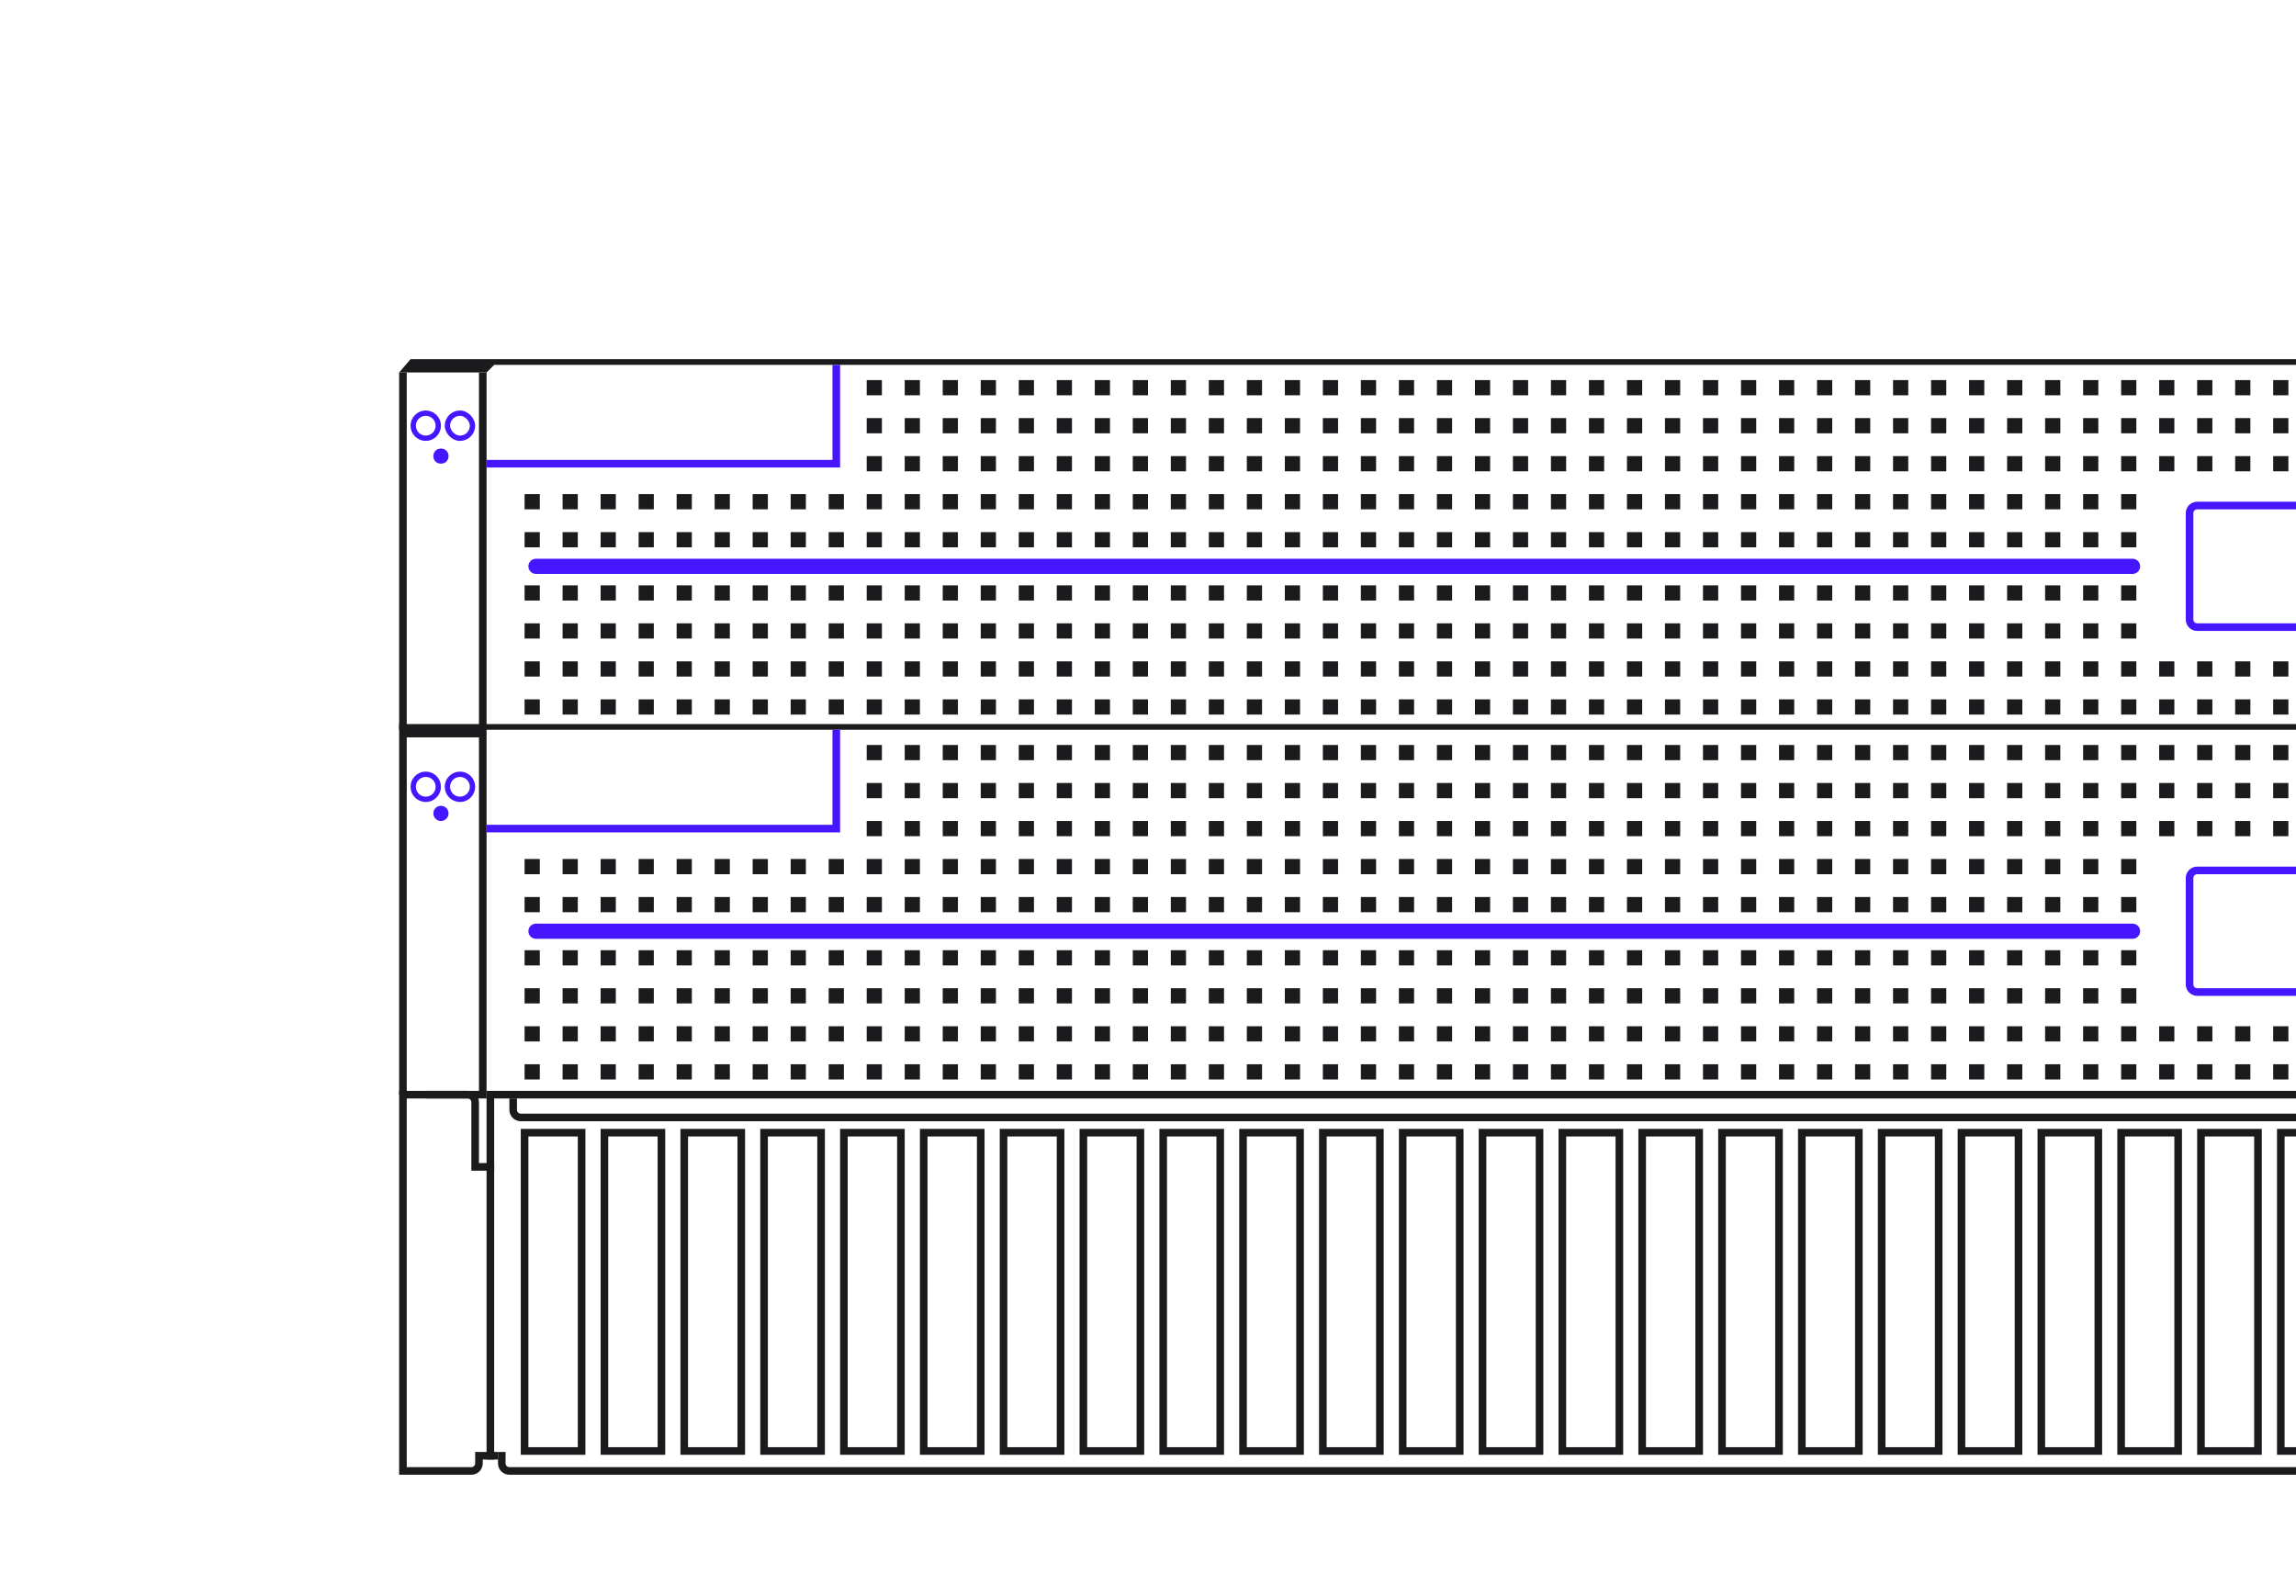 <svg width="302" height="210" viewBox="0 0 302 210" fill="none" xmlns="http://www.w3.org/2000/svg">
<g clip-path="url(#clip0_7648_16082)">
<path d="M66 191V192.5C66 193.052 66.448 193.5 67 193.5H306" stroke="#1B1B1E"/>
<path d="M64.5 192V144H314.5" stroke="#1B1B1E"/>
<path d="M67.5 144.5V146C67.5 146.552 67.948 147 68.5 147H304" stroke="#1B1B1E"/>
<path d="M65.5 191.5H63V192.5C63 193.052 62.552 193.5 62 193.5H57.75H53V184V144H57.5H61.5C62.052 144 62.5 144.448 62.5 145V153.5H65" stroke="#1B1B1E"/>
<path d="M76.5 149H69V190.875H76.5V149Z" stroke="#1B1B1E"/>
<path d="M87 149H79.5V190.875H87V149Z" stroke="#1B1B1E"/>
<path d="M97.5 149H90V190.875H97.5V149Z" stroke="#1B1B1E"/>
<path d="M108 149H100.5V190.875H108V149Z" stroke="#1B1B1E"/>
<path d="M118.5 149H111V190.875H118.5V149Z" stroke="#1B1B1E"/>
<path d="M129 149H121.5V190.875H129V149Z" stroke="#1B1B1E"/>
<path d="M139.5 149H132V190.875H139.5V149Z" stroke="#1B1B1E"/>
<path d="M150 149H142.5V190.875H150V149Z" stroke="#1B1B1E"/>
<path d="M160.5 149H153V190.875H160.5V149Z" stroke="#1B1B1E"/>
<path d="M171 149H163.5V190.875H171V149Z" stroke="#1B1B1E"/>
<path d="M181.5 149H174V190.875H181.5V149Z" stroke="#1B1B1E"/>
<path d="M192 149H184.5V190.875H192V149Z" stroke="#1B1B1E"/>
<path d="M202.5 149H195V190.875H202.5V149Z" stroke="#1B1B1E"/>
<path d="M213 149H205.5V190.875H213V149Z" stroke="#1B1B1E"/>
<path d="M223.5 149H216V190.875H223.5V149Z" stroke="#1B1B1E"/>
<path d="M234 149H226.5V190.875H234V149Z" stroke="#1B1B1E"/>
<path d="M244.5 149H237V190.875H244.5V149Z" stroke="#1B1B1E"/>
<path d="M255 149H247.5V190.875H255V149Z" stroke="#1B1B1E"/>
<path d="M265.5 149H258V190.875H265.5V149Z" stroke="#1B1B1E"/>
<path d="M276 149H268.5V190.875H276V149Z" stroke="#1B1B1E"/>
<path d="M286.5 149H279V190.875H286.5V149Z" stroke="#1B1B1E"/>
<path d="M297 149H289.5V190.875H297V149Z" stroke="#1B1B1E"/>
<path d="M307.5 149H300V190.875H307.5V149Z" stroke="#1B1B1E"/>
<path d="M54 47.25H65.672H306.75V48H65L64 49H52.5L54 47.25Z" fill="#1B1B1E"/>
<path d="M53 49V49.762V50.523V52.047V55.094V61.188V67.281V70.328V71.852V96" stroke="#1B1B1E"/>
<path d="M63.5 49V50V50.5V52V53.5V55V61V64.5V67.5V70.5V72V96" stroke="#1B1B1E"/>
<path d="M56 57.65C55.089 57.65 54.35 56.911 54.35 56C54.35 55.089 55.089 54.35 56 54.35C56.911 54.35 57.65 55.089 57.65 56C57.65 56.911 56.911 57.65 56 57.65Z" stroke="#4516FF" stroke-width="0.7"/>
<rect x="58.85" y="54.35" width="3.3" height="3.3" rx="1.65" stroke="#4516FF" stroke-width="0.7"/>
<circle cx="58" cy="60" r="0.5" stroke="#4516FF"/>
<path d="M70.5 74H280.5C280.776 74 281 74.224 281 74.5C281 74.776 280.776 75 280.5 75H70.5C70.224 75 70 74.776 70 74.5C70 74.224 70.224 74 70.5 74Z" stroke="#4516FF"/>
<path d="M70.5 122H280.5C280.776 122 281 122.224 281 122.5C281 122.776 280.776 123 280.5 123H70.5C70.224 123 70 122.776 70 122.5C70 122.224 70.224 122 70.5 122Z" stroke="#4516FF"/>
<path d="M110 48V61H64" stroke="#4516FF"/>
<path d="M288 81.5V67.5C288 66.948 288.448 66.5 289 66.5H303V82.5H289C288.448 82.5 288 82.052 288 81.5Z" stroke="#4516FF"/>
<rect x="109" y="65" width="2" height="2" fill="#1B1B1E"/>
<rect x="109" y="70" width="2" height="2" fill="#1B1B1E"/>
<rect x="104" y="65" width="2" height="2" fill="#1B1B1E"/>
<rect x="104" y="70" width="2" height="2" fill="#1B1B1E"/>
<rect x="99" y="65" width="2" height="2" fill="#1B1B1E"/>
<rect x="99" y="70" width="2" height="2" fill="#1B1B1E"/>
<rect x="94" y="65" width="2" height="2" fill="#1B1B1E"/>
<rect x="94" y="70" width="2" height="2" fill="#1B1B1E"/>
<rect x="89" y="65" width="2" height="2" fill="#1B1B1E"/>
<rect x="89" y="70" width="2" height="2" fill="#1B1B1E"/>
<rect x="84" y="65" width="2" height="2" fill="#1B1B1E"/>
<rect x="84" y="70" width="2" height="2" fill="#1B1B1E"/>
<rect x="79" y="65" width="2" height="2" fill="#1B1B1E"/>
<rect x="79" y="70" width="2" height="2" fill="#1B1B1E"/>
<rect x="74" y="65" width="2" height="2" fill="#1B1B1E"/>
<rect x="74" y="70" width="2" height="2" fill="#1B1B1E"/>
<rect x="69" y="65" width="2" height="2" fill="#1B1B1E"/>
<rect x="69" y="70" width="2" height="2" fill="#1B1B1E"/>
<rect x="114" y="50" width="2" height="2" fill="#1B1B1E"/>
<rect x="114" y="55" width="2" height="2" fill="#1B1B1E"/>
<rect x="114" y="60" width="2" height="2" fill="#1B1B1E"/>
<rect x="114" y="65" width="2" height="2" fill="#1B1B1E"/>
<rect x="114" y="70" width="2" height="2" fill="#1B1B1E"/>
<rect x="119" y="50" width="2" height="2" fill="#1B1B1E"/>
<rect x="119" y="55" width="2" height="2" fill="#1B1B1E"/>
<rect x="119" y="60" width="2" height="2" fill="#1B1B1E"/>
<rect x="119" y="65" width="2" height="2" fill="#1B1B1E"/>
<rect x="119" y="70" width="2" height="2" fill="#1B1B1E"/>
<rect x="124" y="50" width="2" height="2" fill="#1B1B1E"/>
<rect x="124" y="55" width="2" height="2" fill="#1B1B1E"/>
<rect x="124" y="60" width="2" height="2" fill="#1B1B1E"/>
<rect x="124" y="65" width="2" height="2" fill="#1B1B1E"/>
<rect x="124" y="70" width="2" height="2" fill="#1B1B1E"/>
<rect x="129" y="50" width="2" height="2" fill="#1B1B1E"/>
<rect x="129" y="55" width="2" height="2" fill="#1B1B1E"/>
<rect x="129" y="60" width="2" height="2" fill="#1B1B1E"/>
<rect x="129" y="65" width="2" height="2" fill="#1B1B1E"/>
<rect x="129" y="70" width="2" height="2" fill="#1B1B1E"/>
<rect x="134" y="50" width="2" height="2" fill="#1B1B1E"/>
<rect x="134" y="55" width="2" height="2" fill="#1B1B1E"/>
<rect x="134" y="60" width="2" height="2" fill="#1B1B1E"/>
<rect x="134" y="65" width="2" height="2" fill="#1B1B1E"/>
<rect x="134" y="70" width="2" height="2" fill="#1B1B1E"/>
<rect x="139" y="50" width="2" height="2" fill="#1B1B1E"/>
<rect x="139" y="55" width="2" height="2" fill="#1B1B1E"/>
<rect x="139" y="60" width="2" height="2" fill="#1B1B1E"/>
<rect x="139" y="65" width="2" height="2" fill="#1B1B1E"/>
<rect x="139" y="70" width="2" height="2" fill="#1B1B1E"/>
<rect x="144" y="50" width="2" height="2" fill="#1B1B1E"/>
<rect x="144" y="55" width="2" height="2" fill="#1B1B1E"/>
<rect x="144" y="60" width="2" height="2" fill="#1B1B1E"/>
<rect x="144" y="65" width="2" height="2" fill="#1B1B1E"/>
<rect x="144" y="70" width="2" height="2" fill="#1B1B1E"/>
<rect x="149" y="50" width="2" height="2" fill="#1B1B1E"/>
<rect x="149" y="55" width="2" height="2" fill="#1B1B1E"/>
<rect x="149" y="60" width="2" height="2" fill="#1B1B1E"/>
<rect x="149" y="65" width="2" height="2" fill="#1B1B1E"/>
<rect x="149" y="70" width="2" height="2" fill="#1B1B1E"/>
<rect x="154" y="50" width="2" height="2" fill="#1B1B1E"/>
<rect x="154" y="55" width="2" height="2" fill="#1B1B1E"/>
<rect x="154" y="60" width="2" height="2" fill="#1B1B1E"/>
<rect x="154" y="65" width="2" height="2" fill="#1B1B1E"/>
<rect x="154" y="70" width="2" height="2" fill="#1B1B1E"/>
<rect x="159" y="50" width="2" height="2" fill="#1B1B1E"/>
<rect x="159" y="55" width="2" height="2" fill="#1B1B1E"/>
<rect x="159" y="60" width="2" height="2" fill="#1B1B1E"/>
<rect x="159" y="65" width="2" height="2" fill="#1B1B1E"/>
<rect x="159" y="70" width="2" height="2" fill="#1B1B1E"/>
<rect x="164" y="50" width="2" height="2" fill="#1B1B1E"/>
<rect x="164" y="55" width="2" height="2" fill="#1B1B1E"/>
<rect x="164" y="60" width="2" height="2" fill="#1B1B1E"/>
<rect x="164" y="65" width="2" height="2" fill="#1B1B1E"/>
<rect x="164" y="70" width="2" height="2" fill="#1B1B1E"/>
<rect x="169" y="50" width="2" height="2" fill="#1B1B1E"/>
<rect x="169" y="55" width="2" height="2" fill="#1B1B1E"/>
<rect x="169" y="60" width="2" height="2" fill="#1B1B1E"/>
<rect x="169" y="65" width="2" height="2" fill="#1B1B1E"/>
<rect x="169" y="70" width="2" height="2" fill="#1B1B1E"/>
<rect x="174" y="50" width="2" height="2" fill="#1B1B1E"/>
<rect x="174" y="55" width="2" height="2" fill="#1B1B1E"/>
<rect x="174" y="60" width="2" height="2" fill="#1B1B1E"/>
<rect x="174" y="65" width="2" height="2" fill="#1B1B1E"/>
<rect x="174" y="70" width="2" height="2" fill="#1B1B1E"/>
<rect x="179" y="50" width="2" height="2" fill="#1B1B1E"/>
<rect x="179" y="55" width="2" height="2" fill="#1B1B1E"/>
<rect x="179" y="60" width="2" height="2" fill="#1B1B1E"/>
<rect x="179" y="65" width="2" height="2" fill="#1B1B1E"/>
<rect x="179" y="70" width="2" height="2" fill="#1B1B1E"/>
<rect x="184" y="50" width="2" height="2" fill="#1B1B1E"/>
<rect x="184" y="55" width="2" height="2" fill="#1B1B1E"/>
<rect x="184" y="60" width="2" height="2" fill="#1B1B1E"/>
<rect x="184" y="65" width="2" height="2" fill="#1B1B1E"/>
<rect x="184" y="70" width="2" height="2" fill="#1B1B1E"/>
<rect x="189" y="50" width="2" height="2" fill="#1B1B1E"/>
<rect x="189" y="55" width="2" height="2" fill="#1B1B1E"/>
<rect x="189" y="60" width="2" height="2" fill="#1B1B1E"/>
<rect x="189" y="65" width="2" height="2" fill="#1B1B1E"/>
<rect x="189" y="70" width="2" height="2" fill="#1B1B1E"/>
<rect x="194" y="50" width="2" height="2" fill="#1B1B1E"/>
<rect x="194" y="55" width="2" height="2" fill="#1B1B1E"/>
<rect x="194" y="60" width="2" height="2" fill="#1B1B1E"/>
<rect x="194" y="65" width="2" height="2" fill="#1B1B1E"/>
<rect x="194" y="70" width="2" height="2" fill="#1B1B1E"/>
<rect x="199" y="50" width="2" height="2" fill="#1B1B1E"/>
<rect x="199" y="55" width="2" height="2" fill="#1B1B1E"/>
<rect x="199" y="60" width="2" height="2" fill="#1B1B1E"/>
<rect x="199" y="65" width="2" height="2" fill="#1B1B1E"/>
<rect x="199" y="70" width="2" height="2" fill="#1B1B1E"/>
<rect x="204" y="50" width="2" height="2" fill="#1B1B1E"/>
<rect x="204" y="55" width="2" height="2" fill="#1B1B1E"/>
<rect x="204" y="60" width="2" height="2" fill="#1B1B1E"/>
<rect x="204" y="65" width="2" height="2" fill="#1B1B1E"/>
<rect x="204" y="70" width="2" height="2" fill="#1B1B1E"/>
<rect x="209" y="50" width="2" height="2" fill="#1B1B1E"/>
<rect x="209" y="55" width="2" height="2" fill="#1B1B1E"/>
<rect x="209" y="60" width="2" height="2" fill="#1B1B1E"/>
<rect x="209" y="65" width="2" height="2" fill="#1B1B1E"/>
<rect x="209" y="70" width="2" height="2" fill="#1B1B1E"/>
<rect x="214" y="50" width="2" height="2" fill="#1B1B1E"/>
<rect x="214" y="55" width="2" height="2" fill="#1B1B1E"/>
<rect x="214" y="60" width="2" height="2" fill="#1B1B1E"/>
<rect x="214" y="65" width="2" height="2" fill="#1B1B1E"/>
<rect x="214" y="70" width="2" height="2" fill="#1B1B1E"/>
<rect x="219" y="50" width="2" height="2" fill="#1B1B1E"/>
<rect x="219" y="55" width="2" height="2" fill="#1B1B1E"/>
<rect x="219" y="60" width="2" height="2" fill="#1B1B1E"/>
<rect x="219" y="65" width="2" height="2" fill="#1B1B1E"/>
<rect x="219" y="70" width="2" height="2" fill="#1B1B1E"/>
<rect x="224" y="50" width="2" height="2" fill="#1B1B1E"/>
<rect x="224" y="55" width="2" height="2" fill="#1B1B1E"/>
<rect x="224" y="60" width="2" height="2" fill="#1B1B1E"/>
<rect x="224" y="65" width="2" height="2" fill="#1B1B1E"/>
<rect x="224" y="70" width="2" height="2" fill="#1B1B1E"/>
<rect x="229" y="50" width="2" height="2" fill="#1B1B1E"/>
<rect x="229" y="55" width="2" height="2" fill="#1B1B1E"/>
<rect x="229" y="60" width="2" height="2" fill="#1B1B1E"/>
<rect x="229" y="65" width="2" height="2" fill="#1B1B1E"/>
<rect x="229" y="70" width="2" height="2" fill="#1B1B1E"/>
<rect x="234" y="50" width="2" height="2" fill="#1B1B1E"/>
<rect x="234" y="55" width="2" height="2" fill="#1B1B1E"/>
<rect x="234" y="60" width="2" height="2" fill="#1B1B1E"/>
<rect x="234" y="65" width="2" height="2" fill="#1B1B1E"/>
<rect x="234" y="70" width="2" height="2" fill="#1B1B1E"/>
<rect x="239" y="50" width="2" height="2" fill="#1B1B1E"/>
<rect x="239" y="55" width="2" height="2" fill="#1B1B1E"/>
<rect x="239" y="60" width="2" height="2" fill="#1B1B1E"/>
<rect x="239" y="65" width="2" height="2" fill="#1B1B1E"/>
<rect x="239" y="70" width="2" height="2" fill="#1B1B1E"/>
<rect x="244" y="50" width="2" height="2" fill="#1B1B1E"/>
<rect x="244" y="55" width="2" height="2" fill="#1B1B1E"/>
<rect x="244" y="60" width="2" height="2" fill="#1B1B1E"/>
<rect x="244" y="65" width="2" height="2" fill="#1B1B1E"/>
<rect x="244" y="70" width="2" height="2" fill="#1B1B1E"/>
<rect x="249" y="50" width="2" height="2" fill="#1B1B1E"/>
<rect x="249" y="55" width="2" height="2" fill="#1B1B1E"/>
<rect x="249" y="60" width="2" height="2" fill="#1B1B1E"/>
<rect x="249" y="65" width="2" height="2" fill="#1B1B1E"/>
<rect x="249" y="70" width="2" height="2" fill="#1B1B1E"/>
<rect x="254" y="50" width="2" height="2" fill="#1B1B1E"/>
<rect x="254" y="55" width="2" height="2" fill="#1B1B1E"/>
<rect x="254" y="60" width="2" height="2" fill="#1B1B1E"/>
<rect x="254" y="65" width="2" height="2" fill="#1B1B1E"/>
<rect x="254" y="70" width="2" height="2" fill="#1B1B1E"/>
<rect x="259" y="50" width="2" height="2" fill="#1B1B1E"/>
<rect x="259" y="55" width="2" height="2" fill="#1B1B1E"/>
<rect x="259" y="60" width="2" height="2" fill="#1B1B1E"/>
<rect x="259" y="65" width="2" height="2" fill="#1B1B1E"/>
<rect x="259" y="70" width="2" height="2" fill="#1B1B1E"/>
<rect x="264" y="50" width="2" height="2" fill="#1B1B1E"/>
<rect x="264" y="55" width="2" height="2" fill="#1B1B1E"/>
<rect x="264" y="60" width="2" height="2" fill="#1B1B1E"/>
<rect x="264" y="65" width="2" height="2" fill="#1B1B1E"/>
<rect x="264" y="70" width="2" height="2" fill="#1B1B1E"/>
<rect x="269" y="50" width="2" height="2" fill="#1B1B1E"/>
<rect x="269" y="55" width="2" height="2" fill="#1B1B1E"/>
<rect x="269" y="60" width="2" height="2" fill="#1B1B1E"/>
<rect x="269" y="65" width="2" height="2" fill="#1B1B1E"/>
<rect x="269" y="70" width="2" height="2" fill="#1B1B1E"/>
<rect x="274" y="50" width="2" height="2" fill="#1B1B1E"/>
<rect x="274" y="55" width="2" height="2" fill="#1B1B1E"/>
<rect x="274" y="60" width="2" height="2" fill="#1B1B1E"/>
<rect x="274" y="65" width="2" height="2" fill="#1B1B1E"/>
<rect x="274" y="70" width="2" height="2" fill="#1B1B1E"/>
<rect x="279" y="50" width="2" height="2" fill="#1B1B1E"/>
<rect x="279" y="55" width="2" height="2" fill="#1B1B1E"/>
<rect x="279" y="60" width="2" height="2" fill="#1B1B1E"/>
<rect x="279" y="65" width="2" height="2" fill="#1B1B1E"/>
<rect x="279" y="70" width="2" height="2" fill="#1B1B1E"/>
<rect x="284" y="50" width="2" height="2" fill="#1B1B1E"/>
<rect x="284" y="55" width="2" height="2" fill="#1B1B1E"/>
<rect x="284" y="60" width="2" height="2" fill="#1B1B1E"/>
<rect x="289" y="50" width="2" height="2" fill="#1B1B1E"/>
<rect x="289" y="55" width="2" height="2" fill="#1B1B1E"/>
<rect x="289" y="60" width="2" height="2" fill="#1B1B1E"/>
<rect x="294" y="50" width="2" height="2" fill="#1B1B1E"/>
<rect x="294" y="55" width="2" height="2" fill="#1B1B1E"/>
<rect x="294" y="60" width="2" height="2" fill="#1B1B1E"/>
<rect x="299" y="50" width="2" height="2" fill="#1B1B1E"/>
<rect x="299" y="55" width="2" height="2" fill="#1B1B1E"/>
<rect x="299" y="60" width="2" height="2" fill="#1B1B1E"/>
<rect x="299" y="87" width="2" height="2" fill="#1B1B1E"/>
<rect x="299" y="92" width="2" height="2" fill="#1B1B1E"/>
<rect x="294" y="87" width="2" height="2" fill="#1B1B1E"/>
<rect x="294" y="92" width="2" height="2" fill="#1B1B1E"/>
<rect x="289" y="87" width="2" height="2" fill="#1B1B1E"/>
<rect x="289" y="92" width="2" height="2" fill="#1B1B1E"/>
<rect x="284" y="87" width="2" height="2" fill="#1B1B1E"/>
<rect x="284" y="92" width="2" height="2" fill="#1B1B1E"/>
<rect x="69" y="77" width="2" height="2" fill="#1B1B1E"/>
<rect x="69" y="82" width="2" height="2" fill="#1B1B1E"/>
<rect x="69" y="87" width="2" height="2" fill="#1B1B1E"/>
<rect x="69" y="92" width="2" height="2" fill="#1B1B1E"/>
<rect x="74" y="77" width="2" height="2" fill="#1B1B1E"/>
<rect x="74" y="82" width="2" height="2" fill="#1B1B1E"/>
<rect x="74" y="87" width="2" height="2" fill="#1B1B1E"/>
<rect x="74" y="92" width="2" height="2" fill="#1B1B1E"/>
<rect x="79" y="77" width="2" height="2" fill="#1B1B1E"/>
<rect x="79" y="82" width="2" height="2" fill="#1B1B1E"/>
<rect x="79" y="87" width="2" height="2" fill="#1B1B1E"/>
<rect x="79" y="92" width="2" height="2" fill="#1B1B1E"/>
<rect x="84" y="77" width="2" height="2" fill="#1B1B1E"/>
<rect x="84" y="82" width="2" height="2" fill="#1B1B1E"/>
<rect x="84" y="87" width="2" height="2" fill="#1B1B1E"/>
<rect x="84" y="92" width="2" height="2" fill="#1B1B1E"/>
<rect x="89" y="77" width="2" height="2" fill="#1B1B1E"/>
<rect x="89" y="82" width="2" height="2" fill="#1B1B1E"/>
<rect x="89" y="87" width="2" height="2" fill="#1B1B1E"/>
<rect x="89" y="92" width="2" height="2" fill="#1B1B1E"/>
<rect x="94" y="77" width="2" height="2" fill="#1B1B1E"/>
<rect x="94" y="82" width="2" height="2" fill="#1B1B1E"/>
<rect x="94" y="87" width="2" height="2" fill="#1B1B1E"/>
<rect x="94" y="92" width="2" height="2" fill="#1B1B1E"/>
<rect x="99" y="77" width="2" height="2" fill="#1B1B1E"/>
<rect x="99" y="82" width="2" height="2" fill="#1B1B1E"/>
<rect x="99" y="87" width="2" height="2" fill="#1B1B1E"/>
<rect x="99" y="92" width="2" height="2" fill="#1B1B1E"/>
<rect x="104" y="77" width="2" height="2" fill="#1B1B1E"/>
<rect x="104" y="82" width="2" height="2" fill="#1B1B1E"/>
<rect x="104" y="87" width="2" height="2" fill="#1B1B1E"/>
<rect x="104" y="92" width="2" height="2" fill="#1B1B1E"/>
<rect x="109" y="77" width="2" height="2" fill="#1B1B1E"/>
<rect x="109" y="82" width="2" height="2" fill="#1B1B1E"/>
<rect x="109" y="87" width="2" height="2" fill="#1B1B1E"/>
<rect x="109" y="92" width="2" height="2" fill="#1B1B1E"/>
<rect x="114" y="77" width="2" height="2" fill="#1B1B1E"/>
<rect x="114" y="82" width="2" height="2" fill="#1B1B1E"/>
<rect x="114" y="87" width="2" height="2" fill="#1B1B1E"/>
<rect x="114" y="92" width="2" height="2" fill="#1B1B1E"/>
<rect x="119" y="77" width="2" height="2" fill="#1B1B1E"/>
<rect x="119" y="82" width="2" height="2" fill="#1B1B1E"/>
<rect x="119" y="87" width="2" height="2" fill="#1B1B1E"/>
<rect x="119" y="92" width="2" height="2" fill="#1B1B1E"/>
<rect x="124" y="77" width="2" height="2" fill="#1B1B1E"/>
<rect x="124" y="82" width="2" height="2" fill="#1B1B1E"/>
<rect x="124" y="87" width="2" height="2" fill="#1B1B1E"/>
<rect x="124" y="92" width="2" height="2" fill="#1B1B1E"/>
<rect x="129" y="77" width="2" height="2" fill="#1B1B1E"/>
<rect x="129" y="82" width="2" height="2" fill="#1B1B1E"/>
<rect x="129" y="87" width="2" height="2" fill="#1B1B1E"/>
<rect x="129" y="92" width="2" height="2" fill="#1B1B1E"/>
<rect x="134" y="77" width="2" height="2" fill="#1B1B1E"/>
<rect x="134" y="82" width="2" height="2" fill="#1B1B1E"/>
<rect x="134" y="87" width="2" height="2" fill="#1B1B1E"/>
<rect x="134" y="92" width="2" height="2" fill="#1B1B1E"/>
<rect x="139" y="77" width="2" height="2" fill="#1B1B1E"/>
<rect x="139" y="82" width="2" height="2" fill="#1B1B1E"/>
<rect x="139" y="87" width="2" height="2" fill="#1B1B1E"/>
<rect x="139" y="92" width="2" height="2" fill="#1B1B1E"/>
<rect x="144" y="77" width="2" height="2" fill="#1B1B1E"/>
<rect x="144" y="82" width="2" height="2" fill="#1B1B1E"/>
<rect x="144" y="87" width="2" height="2" fill="#1B1B1E"/>
<rect x="144" y="92" width="2" height="2" fill="#1B1B1E"/>
<rect x="149" y="77" width="2" height="2" fill="#1B1B1E"/>
<rect x="149" y="82" width="2" height="2" fill="#1B1B1E"/>
<rect x="149" y="87" width="2" height="2" fill="#1B1B1E"/>
<rect x="149" y="92" width="2" height="2" fill="#1B1B1E"/>
<rect x="154" y="77" width="2" height="2" fill="#1B1B1E"/>
<rect x="154" y="82" width="2" height="2" fill="#1B1B1E"/>
<rect x="154" y="87" width="2" height="2" fill="#1B1B1E"/>
<rect x="154" y="92" width="2" height="2" fill="#1B1B1E"/>
<rect x="159" y="77" width="2" height="2" fill="#1B1B1E"/>
<rect x="159" y="82" width="2" height="2" fill="#1B1B1E"/>
<rect x="159" y="87" width="2" height="2" fill="#1B1B1E"/>
<rect x="159" y="92" width="2" height="2" fill="#1B1B1E"/>
<rect x="164" y="77" width="2" height="2" fill="#1B1B1E"/>
<rect x="164" y="82" width="2" height="2" fill="#1B1B1E"/>
<rect x="164" y="87" width="2" height="2" fill="#1B1B1E"/>
<rect x="164" y="92" width="2" height="2" fill="#1B1B1E"/>
<rect x="169" y="77" width="2" height="2" fill="#1B1B1E"/>
<rect x="169" y="82" width="2" height="2" fill="#1B1B1E"/>
<rect x="169" y="87" width="2" height="2" fill="#1B1B1E"/>
<rect x="169" y="92" width="2" height="2" fill="#1B1B1E"/>
<rect x="174" y="77" width="2" height="2" fill="#1B1B1E"/>
<rect x="174" y="82" width="2" height="2" fill="#1B1B1E"/>
<rect x="174" y="87" width="2" height="2" fill="#1B1B1E"/>
<rect x="174" y="92" width="2" height="2" fill="#1B1B1E"/>
<rect x="179" y="77" width="2" height="2" fill="#1B1B1E"/>
<rect x="179" y="82" width="2" height="2" fill="#1B1B1E"/>
<rect x="179" y="87" width="2" height="2" fill="#1B1B1E"/>
<rect x="179" y="92" width="2" height="2" fill="#1B1B1E"/>
<rect x="184" y="77" width="2" height="2" fill="#1B1B1E"/>
<rect x="184" y="82" width="2" height="2" fill="#1B1B1E"/>
<rect x="184" y="87" width="2" height="2" fill="#1B1B1E"/>
<rect x="184" y="92" width="2" height="2" fill="#1B1B1E"/>
<rect x="189" y="77" width="2" height="2" fill="#1B1B1E"/>
<rect x="189" y="82" width="2" height="2" fill="#1B1B1E"/>
<rect x="189" y="87" width="2" height="2" fill="#1B1B1E"/>
<rect x="189" y="92" width="2" height="2" fill="#1B1B1E"/>
<rect x="194" y="77" width="2" height="2" fill="#1B1B1E"/>
<rect x="194" y="82" width="2" height="2" fill="#1B1B1E"/>
<rect x="194" y="87" width="2" height="2" fill="#1B1B1E"/>
<rect x="194" y="92" width="2" height="2" fill="#1B1B1E"/>
<rect x="199" y="77" width="2" height="2" fill="#1B1B1E"/>
<rect x="199" y="82" width="2" height="2" fill="#1B1B1E"/>
<rect x="199" y="87" width="2" height="2" fill="#1B1B1E"/>
<rect x="199" y="92" width="2" height="2" fill="#1B1B1E"/>
<rect x="204" y="77" width="2" height="2" fill="#1B1B1E"/>
<rect x="204" y="82" width="2" height="2" fill="#1B1B1E"/>
<rect x="204" y="87" width="2" height="2" fill="#1B1B1E"/>
<rect x="204" y="92" width="2" height="2" fill="#1B1B1E"/>
<rect x="209" y="77" width="2" height="2" fill="#1B1B1E"/>
<rect x="209" y="82" width="2" height="2" fill="#1B1B1E"/>
<rect x="209" y="87" width="2" height="2" fill="#1B1B1E"/>
<rect x="209" y="92" width="2" height="2" fill="#1B1B1E"/>
<rect x="214" y="77" width="2" height="2" fill="#1B1B1E"/>
<rect x="214" y="82" width="2" height="2" fill="#1B1B1E"/>
<rect x="214" y="87" width="2" height="2" fill="#1B1B1E"/>
<rect x="214" y="92" width="2" height="2" fill="#1B1B1E"/>
<rect x="219" y="77" width="2" height="2" fill="#1B1B1E"/>
<rect x="219" y="82" width="2" height="2" fill="#1B1B1E"/>
<rect x="219" y="87" width="2" height="2" fill="#1B1B1E"/>
<rect x="219" y="92" width="2" height="2" fill="#1B1B1E"/>
<rect x="224" y="77" width="2" height="2" fill="#1B1B1E"/>
<rect x="224" y="82" width="2" height="2" fill="#1B1B1E"/>
<rect x="224" y="87" width="2" height="2" fill="#1B1B1E"/>
<rect x="224" y="92" width="2" height="2" fill="#1B1B1E"/>
<rect x="229" y="77" width="2" height="2" fill="#1B1B1E"/>
<rect x="229" y="82" width="2" height="2" fill="#1B1B1E"/>
<rect x="229" y="87" width="2" height="2" fill="#1B1B1E"/>
<rect x="229" y="92" width="2" height="2" fill="#1B1B1E"/>
<rect x="234" y="77" width="2" height="2" fill="#1B1B1E"/>
<rect x="234" y="82" width="2" height="2" fill="#1B1B1E"/>
<rect x="234" y="87" width="2" height="2" fill="#1B1B1E"/>
<rect x="234" y="92" width="2" height="2" fill="#1B1B1E"/>
<rect x="239" y="77" width="2" height="2" fill="#1B1B1E"/>
<rect x="239" y="82" width="2" height="2" fill="#1B1B1E"/>
<rect x="239" y="87" width="2" height="2" fill="#1B1B1E"/>
<rect x="239" y="92" width="2" height="2" fill="#1B1B1E"/>
<rect x="244" y="77" width="2" height="2" fill="#1B1B1E"/>
<rect x="244" y="82" width="2" height="2" fill="#1B1B1E"/>
<rect x="244" y="87" width="2" height="2" fill="#1B1B1E"/>
<rect x="244" y="92" width="2" height="2" fill="#1B1B1E"/>
<rect x="249" y="77" width="2" height="2" fill="#1B1B1E"/>
<rect x="249" y="82" width="2" height="2" fill="#1B1B1E"/>
<rect x="249" y="87" width="2" height="2" fill="#1B1B1E"/>
<rect x="249" y="92" width="2" height="2" fill="#1B1B1E"/>
<rect x="254" y="77" width="2" height="2" fill="#1B1B1E"/>
<rect x="254" y="82" width="2" height="2" fill="#1B1B1E"/>
<rect x="254" y="87" width="2" height="2" fill="#1B1B1E"/>
<rect x="254" y="92" width="2" height="2" fill="#1B1B1E"/>
<rect x="259" y="77" width="2" height="2" fill="#1B1B1E"/>
<rect x="259" y="82" width="2" height="2" fill="#1B1B1E"/>
<rect x="259" y="87" width="2" height="2" fill="#1B1B1E"/>
<rect x="259" y="92" width="2" height="2" fill="#1B1B1E"/>
<rect x="264" y="77" width="2" height="2" fill="#1B1B1E"/>
<rect x="264" y="82" width="2" height="2" fill="#1B1B1E"/>
<rect x="264" y="87" width="2" height="2" fill="#1B1B1E"/>
<rect x="264" y="92" width="2" height="2" fill="#1B1B1E"/>
<rect x="269" y="77" width="2" height="2" fill="#1B1B1E"/>
<rect x="269" y="82" width="2" height="2" fill="#1B1B1E"/>
<rect x="269" y="87" width="2" height="2" fill="#1B1B1E"/>
<rect x="269" y="92" width="2" height="2" fill="#1B1B1E"/>
<rect x="274" y="77" width="2" height="2" fill="#1B1B1E"/>
<rect x="274" y="82" width="2" height="2" fill="#1B1B1E"/>
<rect x="274" y="87" width="2" height="2" fill="#1B1B1E"/>
<rect x="274" y="92" width="2" height="2" fill="#1B1B1E"/>
<rect x="279" y="77" width="2" height="2" fill="#1B1B1E"/>
<rect x="279" y="82" width="2" height="2" fill="#1B1B1E"/>
<rect x="279" y="87" width="2" height="2" fill="#1B1B1E"/>
<rect x="279" y="92" width="2" height="2" fill="#1B1B1E"/>
<path d="M52.5 95.25H64H306.75V96H64V97H52.5V95.25Z" fill="#1B1B1E"/>
<path d="M53 97V97.762V98.523V100.047V103.094V109.188V115.281V118.328V119.852V144" stroke="#1B1B1E"/>
<path d="M63.5 97V98V98.5V100V101.5V103V109V112.5V115.5V118.5V120V132V144H56" stroke="#1B1B1E"/>
<path d="M56 105.15C55.089 105.15 54.35 104.411 54.35 103.5C54.35 102.589 55.089 101.85 56 101.85C56.911 101.85 57.65 102.589 57.65 103.5C57.65 104.411 56.911 105.15 56 105.15Z" stroke="#4516FF" stroke-width="0.7"/>
<path d="M60.5 105.15C59.589 105.15 58.85 104.411 58.85 103.5C58.85 102.589 59.589 101.85 60.5 101.85C61.411 101.85 62.15 102.589 62.15 103.5C62.15 104.411 61.411 105.15 60.5 105.15Z" stroke="#4516FF" stroke-width="0.7"/>
<circle cx="58" cy="107" r="1" fill="#4516FF"/>
<path d="M110 96V109H64" stroke="#4516FF"/>
<path d="M288 129.5V115.5C288 114.948 288.448 114.5 289 114.5H303V130.5H289C288.448 130.5 288 130.052 288 129.5Z" stroke="#4516FF"/>
<rect x="109" y="113" width="2" height="2" fill="#1B1B1E"/>
<rect x="109" y="118" width="2" height="2" fill="#1B1B1E"/>
<rect x="104" y="113" width="2" height="2" fill="#1B1B1E"/>
<rect x="104" y="118" width="2" height="2" fill="#1B1B1E"/>
<rect x="99" y="113" width="2" height="2" fill="#1B1B1E"/>
<rect x="99" y="118" width="2" height="2" fill="#1B1B1E"/>
<rect x="94" y="113" width="2" height="2" fill="#1B1B1E"/>
<rect x="94" y="118" width="2" height="2" fill="#1B1B1E"/>
<rect x="89" y="113" width="2" height="2" fill="#1B1B1E"/>
<rect x="89" y="118" width="2" height="2" fill="#1B1B1E"/>
<rect x="84" y="113" width="2" height="2" fill="#1B1B1E"/>
<rect x="84" y="118" width="2" height="2" fill="#1B1B1E"/>
<rect x="79" y="113" width="2" height="2" fill="#1B1B1E"/>
<rect x="79" y="118" width="2" height="2" fill="#1B1B1E"/>
<rect x="74" y="113" width="2" height="2" fill="#1B1B1E"/>
<rect x="74" y="118" width="2" height="2" fill="#1B1B1E"/>
<rect x="69" y="113" width="2" height="2" fill="#1B1B1E"/>
<rect x="69" y="118" width="2" height="2" fill="#1B1B1E"/>
<rect x="114" y="98" width="2" height="2" fill="#1B1B1E"/>
<rect x="114" y="103" width="2" height="2" fill="#1B1B1E"/>
<rect x="114" y="108" width="2" height="2" fill="#1B1B1E"/>
<rect x="114" y="113" width="2" height="2" fill="#1B1B1E"/>
<rect x="114" y="118" width="2" height="2" fill="#1B1B1E"/>
<rect x="119" y="98" width="2" height="2" fill="#1B1B1E"/>
<rect x="119" y="103" width="2" height="2" fill="#1B1B1E"/>
<rect x="119" y="108" width="2" height="2" fill="#1B1B1E"/>
<rect x="119" y="113" width="2" height="2" fill="#1B1B1E"/>
<rect x="119" y="118" width="2" height="2" fill="#1B1B1E"/>
<rect x="124" y="98" width="2" height="2" fill="#1B1B1E"/>
<rect x="124" y="103" width="2" height="2" fill="#1B1B1E"/>
<rect x="124" y="108" width="2" height="2" fill="#1B1B1E"/>
<rect x="124" y="113" width="2" height="2" fill="#1B1B1E"/>
<rect x="124" y="118" width="2" height="2" fill="#1B1B1E"/>
<rect x="129" y="98" width="2" height="2" fill="#1B1B1E"/>
<rect x="129" y="103" width="2" height="2" fill="#1B1B1E"/>
<rect x="129" y="108" width="2" height="2" fill="#1B1B1E"/>
<rect x="129" y="113" width="2" height="2" fill="#1B1B1E"/>
<rect x="129" y="118" width="2" height="2" fill="#1B1B1E"/>
<rect x="134" y="98" width="2" height="2" fill="#1B1B1E"/>
<rect x="134" y="103" width="2" height="2" fill="#1B1B1E"/>
<rect x="134" y="108" width="2" height="2" fill="#1B1B1E"/>
<rect x="134" y="113" width="2" height="2" fill="#1B1B1E"/>
<rect x="134" y="118" width="2" height="2" fill="#1B1B1E"/>
<rect x="139" y="98" width="2" height="2" fill="#1B1B1E"/>
<rect x="139" y="103" width="2" height="2" fill="#1B1B1E"/>
<rect x="139" y="108" width="2" height="2" fill="#1B1B1E"/>
<rect x="139" y="113" width="2" height="2" fill="#1B1B1E"/>
<rect x="139" y="118" width="2" height="2" fill="#1B1B1E"/>
<rect x="144" y="98" width="2" height="2" fill="#1B1B1E"/>
<rect x="144" y="103" width="2" height="2" fill="#1B1B1E"/>
<rect x="144" y="108" width="2" height="2" fill="#1B1B1E"/>
<rect x="144" y="113" width="2" height="2" fill="#1B1B1E"/>
<rect x="144" y="118" width="2" height="2" fill="#1B1B1E"/>
<rect x="149" y="98" width="2" height="2" fill="#1B1B1E"/>
<rect x="149" y="103" width="2" height="2" fill="#1B1B1E"/>
<rect x="149" y="108" width="2" height="2" fill="#1B1B1E"/>
<rect x="149" y="113" width="2" height="2" fill="#1B1B1E"/>
<rect x="149" y="118" width="2" height="2" fill="#1B1B1E"/>
<rect x="154" y="98" width="2" height="2" fill="#1B1B1E"/>
<rect x="154" y="103" width="2" height="2" fill="#1B1B1E"/>
<rect x="154" y="108" width="2" height="2" fill="#1B1B1E"/>
<rect x="154" y="113" width="2" height="2" fill="#1B1B1E"/>
<rect x="154" y="118" width="2" height="2" fill="#1B1B1E"/>
<rect x="159" y="98" width="2" height="2" fill="#1B1B1E"/>
<rect x="159" y="103" width="2" height="2" fill="#1B1B1E"/>
<rect x="159" y="108" width="2" height="2" fill="#1B1B1E"/>
<rect x="159" y="113" width="2" height="2" fill="#1B1B1E"/>
<rect x="159" y="118" width="2" height="2" fill="#1B1B1E"/>
<rect x="164" y="98" width="2" height="2" fill="#1B1B1E"/>
<rect x="164" y="103" width="2" height="2" fill="#1B1B1E"/>
<rect x="164" y="108" width="2" height="2" fill="#1B1B1E"/>
<rect x="164" y="113" width="2" height="2" fill="#1B1B1E"/>
<rect x="164" y="118" width="2" height="2" fill="#1B1B1E"/>
<rect x="169" y="98" width="2" height="2" fill="#1B1B1E"/>
<rect x="169" y="103" width="2" height="2" fill="#1B1B1E"/>
<rect x="169" y="108" width="2" height="2" fill="#1B1B1E"/>
<rect x="169" y="113" width="2" height="2" fill="#1B1B1E"/>
<rect x="169" y="118" width="2" height="2" fill="#1B1B1E"/>
<rect x="174" y="98" width="2" height="2" fill="#1B1B1E"/>
<rect x="174" y="103" width="2" height="2" fill="#1B1B1E"/>
<rect x="174" y="108" width="2" height="2" fill="#1B1B1E"/>
<rect x="174" y="113" width="2" height="2" fill="#1B1B1E"/>
<rect x="174" y="118" width="2" height="2" fill="#1B1B1E"/>
<rect x="179" y="98" width="2" height="2" fill="#1B1B1E"/>
<rect x="179" y="103" width="2" height="2" fill="#1B1B1E"/>
<rect x="179" y="108" width="2" height="2" fill="#1B1B1E"/>
<rect x="179" y="113" width="2" height="2" fill="#1B1B1E"/>
<rect x="179" y="118" width="2" height="2" fill="#1B1B1E"/>
<rect x="184" y="98" width="2" height="2" fill="#1B1B1E"/>
<rect x="184" y="103" width="2" height="2" fill="#1B1B1E"/>
<rect x="184" y="108" width="2" height="2" fill="#1B1B1E"/>
<rect x="184" y="113" width="2" height="2" fill="#1B1B1E"/>
<rect x="184" y="118" width="2" height="2" fill="#1B1B1E"/>
<rect x="189" y="98" width="2" height="2" fill="#1B1B1E"/>
<rect x="189" y="103" width="2" height="2" fill="#1B1B1E"/>
<rect x="189" y="108" width="2" height="2" fill="#1B1B1E"/>
<rect x="189" y="113" width="2" height="2" fill="#1B1B1E"/>
<rect x="189" y="118" width="2" height="2" fill="#1B1B1E"/>
<rect x="194" y="98" width="2" height="2" fill="#1B1B1E"/>
<rect x="194" y="103" width="2" height="2" fill="#1B1B1E"/>
<rect x="194" y="108" width="2" height="2" fill="#1B1B1E"/>
<rect x="194" y="113" width="2" height="2" fill="#1B1B1E"/>
<rect x="194" y="118" width="2" height="2" fill="#1B1B1E"/>
<rect x="199" y="98" width="2" height="2" fill="#1B1B1E"/>
<rect x="199" y="103" width="2" height="2" fill="#1B1B1E"/>
<rect x="199" y="108" width="2" height="2" fill="#1B1B1E"/>
<rect x="199" y="113" width="2" height="2" fill="#1B1B1E"/>
<rect x="199" y="118" width="2" height="2" fill="#1B1B1E"/>
<rect x="204" y="98" width="2" height="2" fill="#1B1B1E"/>
<rect x="204" y="103" width="2" height="2" fill="#1B1B1E"/>
<rect x="204" y="108" width="2" height="2" fill="#1B1B1E"/>
<rect x="204" y="113" width="2" height="2" fill="#1B1B1E"/>
<rect x="204" y="118" width="2" height="2" fill="#1B1B1E"/>
<rect x="209" y="98" width="2" height="2" fill="#1B1B1E"/>
<rect x="209" y="103" width="2" height="2" fill="#1B1B1E"/>
<rect x="209" y="108" width="2" height="2" fill="#1B1B1E"/>
<rect x="209" y="113" width="2" height="2" fill="#1B1B1E"/>
<rect x="209" y="118" width="2" height="2" fill="#1B1B1E"/>
<rect x="214" y="98" width="2" height="2" fill="#1B1B1E"/>
<rect x="214" y="103" width="2" height="2" fill="#1B1B1E"/>
<rect x="214" y="108" width="2" height="2" fill="#1B1B1E"/>
<rect x="214" y="113" width="2" height="2" fill="#1B1B1E"/>
<rect x="214" y="118" width="2" height="2" fill="#1B1B1E"/>
<rect x="219" y="98" width="2" height="2" fill="#1B1B1E"/>
<rect x="219" y="103" width="2" height="2" fill="#1B1B1E"/>
<rect x="219" y="108" width="2" height="2" fill="#1B1B1E"/>
<rect x="219" y="113" width="2" height="2" fill="#1B1B1E"/>
<rect x="219" y="118" width="2" height="2" fill="#1B1B1E"/>
<rect x="224" y="98" width="2" height="2" fill="#1B1B1E"/>
<rect x="224" y="103" width="2" height="2" fill="#1B1B1E"/>
<rect x="224" y="108" width="2" height="2" fill="#1B1B1E"/>
<rect x="224" y="113" width="2" height="2" fill="#1B1B1E"/>
<rect x="224" y="118" width="2" height="2" fill="#1B1B1E"/>
<rect x="229" y="98" width="2" height="2" fill="#1B1B1E"/>
<rect x="229" y="103" width="2" height="2" fill="#1B1B1E"/>
<rect x="229" y="108" width="2" height="2" fill="#1B1B1E"/>
<rect x="229" y="113" width="2" height="2" fill="#1B1B1E"/>
<rect x="229" y="118" width="2" height="2" fill="#1B1B1E"/>
<rect x="234" y="98" width="2" height="2" fill="#1B1B1E"/>
<rect x="234" y="103" width="2" height="2" fill="#1B1B1E"/>
<rect x="234" y="108" width="2" height="2" fill="#1B1B1E"/>
<rect x="234" y="113" width="2" height="2" fill="#1B1B1E"/>
<rect x="234" y="118" width="2" height="2" fill="#1B1B1E"/>
<rect x="239" y="98" width="2" height="2" fill="#1B1B1E"/>
<rect x="239" y="103" width="2" height="2" fill="#1B1B1E"/>
<rect x="239" y="108" width="2" height="2" fill="#1B1B1E"/>
<rect x="239" y="113" width="2" height="2" fill="#1B1B1E"/>
<rect x="239" y="118" width="2" height="2" fill="#1B1B1E"/>
<rect x="244" y="98" width="2" height="2" fill="#1B1B1E"/>
<rect x="244" y="103" width="2" height="2" fill="#1B1B1E"/>
<rect x="244" y="108" width="2" height="2" fill="#1B1B1E"/>
<rect x="244" y="113" width="2" height="2" fill="#1B1B1E"/>
<rect x="244" y="118" width="2" height="2" fill="#1B1B1E"/>
<rect x="249" y="98" width="2" height="2" fill="#1B1B1E"/>
<rect x="249" y="103" width="2" height="2" fill="#1B1B1E"/>
<rect x="249" y="108" width="2" height="2" fill="#1B1B1E"/>
<rect x="249" y="113" width="2" height="2" fill="#1B1B1E"/>
<rect x="249" y="118" width="2" height="2" fill="#1B1B1E"/>
<rect x="254" y="98" width="2" height="2" fill="#1B1B1E"/>
<rect x="254" y="103" width="2" height="2" fill="#1B1B1E"/>
<rect x="254" y="108" width="2" height="2" fill="#1B1B1E"/>
<rect x="254" y="113" width="2" height="2" fill="#1B1B1E"/>
<rect x="254" y="118" width="2" height="2" fill="#1B1B1E"/>
<rect x="259" y="98" width="2" height="2" fill="#1B1B1E"/>
<rect x="259" y="103" width="2" height="2" fill="#1B1B1E"/>
<rect x="259" y="108" width="2" height="2" fill="#1B1B1E"/>
<rect x="259" y="113" width="2" height="2" fill="#1B1B1E"/>
<rect x="259" y="118" width="2" height="2" fill="#1B1B1E"/>
<rect x="264" y="98" width="2" height="2" fill="#1B1B1E"/>
<rect x="264" y="103" width="2" height="2" fill="#1B1B1E"/>
<rect x="264" y="108" width="2" height="2" fill="#1B1B1E"/>
<rect x="264" y="113" width="2" height="2" fill="#1B1B1E"/>
<rect x="264" y="118" width="2" height="2" fill="#1B1B1E"/>
<rect x="269" y="98" width="2" height="2" fill="#1B1B1E"/>
<rect x="269" y="103" width="2" height="2" fill="#1B1B1E"/>
<rect x="269" y="108" width="2" height="2" fill="#1B1B1E"/>
<rect x="269" y="113" width="2" height="2" fill="#1B1B1E"/>
<rect x="269" y="118" width="2" height="2" fill="#1B1B1E"/>
<rect x="274" y="98" width="2" height="2" fill="#1B1B1E"/>
<rect x="274" y="103" width="2" height="2" fill="#1B1B1E"/>
<rect x="274" y="108" width="2" height="2" fill="#1B1B1E"/>
<rect x="274" y="113" width="2" height="2" fill="#1B1B1E"/>
<rect x="274" y="118" width="2" height="2" fill="#1B1B1E"/>
<rect x="279" y="98" width="2" height="2" fill="#1B1B1E"/>
<rect x="279" y="103" width="2" height="2" fill="#1B1B1E"/>
<rect x="279" y="108" width="2" height="2" fill="#1B1B1E"/>
<rect x="279" y="113" width="2" height="2" fill="#1B1B1E"/>
<rect x="279" y="118" width="2" height="2" fill="#1B1B1E"/>
<rect x="284" y="98" width="2" height="2" fill="#1B1B1E"/>
<rect x="284" y="103" width="2" height="2" fill="#1B1B1E"/>
<rect x="284" y="108" width="2" height="2" fill="#1B1B1E"/>
<rect x="289" y="98" width="2" height="2" fill="#1B1B1E"/>
<rect x="289" y="103" width="2" height="2" fill="#1B1B1E"/>
<rect x="289" y="108" width="2" height="2" fill="#1B1B1E"/>
<rect x="294" y="98" width="2" height="2" fill="#1B1B1E"/>
<rect x="294" y="103" width="2" height="2" fill="#1B1B1E"/>
<rect x="294" y="108" width="2" height="2" fill="#1B1B1E"/>
<rect x="299" y="98" width="2" height="2" fill="#1B1B1E"/>
<rect x="299" y="103" width="2" height="2" fill="#1B1B1E"/>
<rect x="299" y="108" width="2" height="2" fill="#1B1B1E"/>
<rect x="299" y="135" width="2" height="2" fill="#1B1B1E"/>
<rect x="299" y="140" width="2" height="2" fill="#1B1B1E"/>
<rect x="294" y="135" width="2" height="2" fill="#1B1B1E"/>
<rect x="294" y="140" width="2" height="2" fill="#1B1B1E"/>
<rect x="289" y="135" width="2" height="2" fill="#1B1B1E"/>
<rect x="289" y="140" width="2" height="2" fill="#1B1B1E"/>
<rect x="284" y="135" width="2" height="2" fill="#1B1B1E"/>
<rect x="284" y="140" width="2" height="2" fill="#1B1B1E"/>
<rect x="69" y="125" width="2" height="2" fill="#1B1B1E"/>
<rect x="69" y="130" width="2" height="2" fill="#1B1B1E"/>
<rect x="69" y="135" width="2" height="2" fill="#1B1B1E"/>
<rect x="69" y="140" width="2" height="2" fill="#1B1B1E"/>
<rect x="74" y="125" width="2" height="2" fill="#1B1B1E"/>
<rect x="74" y="130" width="2" height="2" fill="#1B1B1E"/>
<rect x="74" y="135" width="2" height="2" fill="#1B1B1E"/>
<rect x="74" y="140" width="2" height="2" fill="#1B1B1E"/>
<rect x="79" y="125" width="2" height="2" fill="#1B1B1E"/>
<rect x="79" y="130" width="2" height="2" fill="#1B1B1E"/>
<rect x="79" y="135" width="2" height="2" fill="#1B1B1E"/>
<rect x="79" y="140" width="2" height="2" fill="#1B1B1E"/>
<rect x="84" y="125" width="2" height="2" fill="#1B1B1E"/>
<rect x="84" y="130" width="2" height="2" fill="#1B1B1E"/>
<rect x="84" y="135" width="2" height="2" fill="#1B1B1E"/>
<rect x="84" y="140" width="2" height="2" fill="#1B1B1E"/>
<rect x="89" y="125" width="2" height="2" fill="#1B1B1E"/>
<rect x="89" y="130" width="2" height="2" fill="#1B1B1E"/>
<rect x="89" y="135" width="2" height="2" fill="#1B1B1E"/>
<rect x="89" y="140" width="2" height="2" fill="#1B1B1E"/>
<rect x="94" y="125" width="2" height="2" fill="#1B1B1E"/>
<rect x="94" y="130" width="2" height="2" fill="#1B1B1E"/>
<rect x="94" y="135" width="2" height="2" fill="#1B1B1E"/>
<rect x="94" y="140" width="2" height="2" fill="#1B1B1E"/>
<rect x="99" y="125" width="2" height="2" fill="#1B1B1E"/>
<rect x="99" y="130" width="2" height="2" fill="#1B1B1E"/>
<rect x="99" y="135" width="2" height="2" fill="#1B1B1E"/>
<rect x="99" y="140" width="2" height="2" fill="#1B1B1E"/>
<rect x="104" y="125" width="2" height="2" fill="#1B1B1E"/>
<rect x="104" y="130" width="2" height="2" fill="#1B1B1E"/>
<rect x="104" y="135" width="2" height="2" fill="#1B1B1E"/>
<rect x="104" y="140" width="2" height="2" fill="#1B1B1E"/>
<rect x="109" y="125" width="2" height="2" fill="#1B1B1E"/>
<rect x="109" y="130" width="2" height="2" fill="#1B1B1E"/>
<rect x="109" y="135" width="2" height="2" fill="#1B1B1E"/>
<rect x="109" y="140" width="2" height="2" fill="#1B1B1E"/>
<rect x="114" y="125" width="2" height="2" fill="#1B1B1E"/>
<rect x="114" y="130" width="2" height="2" fill="#1B1B1E"/>
<rect x="114" y="135" width="2" height="2" fill="#1B1B1E"/>
<rect x="114" y="140" width="2" height="2" fill="#1B1B1E"/>
<rect x="119" y="125" width="2" height="2" fill="#1B1B1E"/>
<rect x="119" y="130" width="2" height="2" fill="#1B1B1E"/>
<rect x="119" y="135" width="2" height="2" fill="#1B1B1E"/>
<rect x="119" y="140" width="2" height="2" fill="#1B1B1E"/>
<rect x="124" y="125" width="2" height="2" fill="#1B1B1E"/>
<rect x="124" y="130" width="2" height="2" fill="#1B1B1E"/>
<rect x="124" y="135" width="2" height="2" fill="#1B1B1E"/>
<rect x="124" y="140" width="2" height="2" fill="#1B1B1E"/>
<rect x="129" y="125" width="2" height="2" fill="#1B1B1E"/>
<rect x="129" y="130" width="2" height="2" fill="#1B1B1E"/>
<rect x="129" y="135" width="2" height="2" fill="#1B1B1E"/>
<rect x="129" y="140" width="2" height="2" fill="#1B1B1E"/>
<rect x="134" y="125" width="2" height="2" fill="#1B1B1E"/>
<rect x="134" y="130" width="2" height="2" fill="#1B1B1E"/>
<rect x="134" y="135" width="2" height="2" fill="#1B1B1E"/>
<rect x="134" y="140" width="2" height="2" fill="#1B1B1E"/>
<rect x="139" y="125" width="2" height="2" fill="#1B1B1E"/>
<rect x="139" y="130" width="2" height="2" fill="#1B1B1E"/>
<rect x="139" y="135" width="2" height="2" fill="#1B1B1E"/>
<rect x="139" y="140" width="2" height="2" fill="#1B1B1E"/>
<rect x="144" y="125" width="2" height="2" fill="#1B1B1E"/>
<rect x="144" y="130" width="2" height="2" fill="#1B1B1E"/>
<rect x="144" y="135" width="2" height="2" fill="#1B1B1E"/>
<rect x="144" y="140" width="2" height="2" fill="#1B1B1E"/>
<rect x="149" y="125" width="2" height="2" fill="#1B1B1E"/>
<rect x="149" y="130" width="2" height="2" fill="#1B1B1E"/>
<rect x="149" y="135" width="2" height="2" fill="#1B1B1E"/>
<rect x="149" y="140" width="2" height="2" fill="#1B1B1E"/>
<rect x="154" y="125" width="2" height="2" fill="#1B1B1E"/>
<rect x="154" y="130" width="2" height="2" fill="#1B1B1E"/>
<rect x="154" y="135" width="2" height="2" fill="#1B1B1E"/>
<rect x="154" y="140" width="2" height="2" fill="#1B1B1E"/>
<rect x="159" y="125" width="2" height="2" fill="#1B1B1E"/>
<rect x="159" y="130" width="2" height="2" fill="#1B1B1E"/>
<rect x="159" y="135" width="2" height="2" fill="#1B1B1E"/>
<rect x="159" y="140" width="2" height="2" fill="#1B1B1E"/>
<rect x="164" y="125" width="2" height="2" fill="#1B1B1E"/>
<rect x="164" y="130" width="2" height="2" fill="#1B1B1E"/>
<rect x="164" y="135" width="2" height="2" fill="#1B1B1E"/>
<rect x="164" y="140" width="2" height="2" fill="#1B1B1E"/>
<rect x="169" y="125" width="2" height="2" fill="#1B1B1E"/>
<rect x="169" y="130" width="2" height="2" fill="#1B1B1E"/>
<rect x="169" y="135" width="2" height="2" fill="#1B1B1E"/>
<rect x="169" y="140" width="2" height="2" fill="#1B1B1E"/>
<rect x="174" y="125" width="2" height="2" fill="#1B1B1E"/>
<rect x="174" y="130" width="2" height="2" fill="#1B1B1E"/>
<rect x="174" y="135" width="2" height="2" fill="#1B1B1E"/>
<rect x="174" y="140" width="2" height="2" fill="#1B1B1E"/>
<rect x="179" y="125" width="2" height="2" fill="#1B1B1E"/>
<rect x="179" y="130" width="2" height="2" fill="#1B1B1E"/>
<rect x="179" y="135" width="2" height="2" fill="#1B1B1E"/>
<rect x="179" y="140" width="2" height="2" fill="#1B1B1E"/>
<rect x="184" y="125" width="2" height="2" fill="#1B1B1E"/>
<rect x="184" y="130" width="2" height="2" fill="#1B1B1E"/>
<rect x="184" y="135" width="2" height="2" fill="#1B1B1E"/>
<rect x="184" y="140" width="2" height="2" fill="#1B1B1E"/>
<rect x="189" y="125" width="2" height="2" fill="#1B1B1E"/>
<rect x="189" y="130" width="2" height="2" fill="#1B1B1E"/>
<rect x="189" y="135" width="2" height="2" fill="#1B1B1E"/>
<rect x="189" y="140" width="2" height="2" fill="#1B1B1E"/>
<rect x="194" y="125" width="2" height="2" fill="#1B1B1E"/>
<rect x="194" y="130" width="2" height="2" fill="#1B1B1E"/>
<rect x="194" y="135" width="2" height="2" fill="#1B1B1E"/>
<rect x="194" y="140" width="2" height="2" fill="#1B1B1E"/>
<rect x="199" y="125" width="2" height="2" fill="#1B1B1E"/>
<rect x="199" y="130" width="2" height="2" fill="#1B1B1E"/>
<rect x="199" y="135" width="2" height="2" fill="#1B1B1E"/>
<rect x="199" y="140" width="2" height="2" fill="#1B1B1E"/>
<rect x="204" y="125" width="2" height="2" fill="#1B1B1E"/>
<rect x="204" y="130" width="2" height="2" fill="#1B1B1E"/>
<rect x="204" y="135" width="2" height="2" fill="#1B1B1E"/>
<rect x="204" y="140" width="2" height="2" fill="#1B1B1E"/>
<rect x="209" y="125" width="2" height="2" fill="#1B1B1E"/>
<rect x="209" y="130" width="2" height="2" fill="#1B1B1E"/>
<rect x="209" y="135" width="2" height="2" fill="#1B1B1E"/>
<rect x="209" y="140" width="2" height="2" fill="#1B1B1E"/>
<rect x="214" y="125" width="2" height="2" fill="#1B1B1E"/>
<rect x="214" y="130" width="2" height="2" fill="#1B1B1E"/>
<rect x="214" y="135" width="2" height="2" fill="#1B1B1E"/>
<rect x="214" y="140" width="2" height="2" fill="#1B1B1E"/>
<rect x="219" y="125" width="2" height="2" fill="#1B1B1E"/>
<rect x="219" y="130" width="2" height="2" fill="#1B1B1E"/>
<rect x="219" y="135" width="2" height="2" fill="#1B1B1E"/>
<rect x="219" y="140" width="2" height="2" fill="#1B1B1E"/>
<rect x="224" y="125" width="2" height="2" fill="#1B1B1E"/>
<rect x="224" y="130" width="2" height="2" fill="#1B1B1E"/>
<rect x="224" y="135" width="2" height="2" fill="#1B1B1E"/>
<rect x="224" y="140" width="2" height="2" fill="#1B1B1E"/>
<rect x="229" y="125" width="2" height="2" fill="#1B1B1E"/>
<rect x="229" y="130" width="2" height="2" fill="#1B1B1E"/>
<rect x="229" y="135" width="2" height="2" fill="#1B1B1E"/>
<rect x="229" y="140" width="2" height="2" fill="#1B1B1E"/>
<rect x="234" y="125" width="2" height="2" fill="#1B1B1E"/>
<rect x="234" y="130" width="2" height="2" fill="#1B1B1E"/>
<rect x="234" y="135" width="2" height="2" fill="#1B1B1E"/>
<rect x="234" y="140" width="2" height="2" fill="#1B1B1E"/>
<rect x="239" y="125" width="2" height="2" fill="#1B1B1E"/>
<rect x="239" y="130" width="2" height="2" fill="#1B1B1E"/>
<rect x="239" y="135" width="2" height="2" fill="#1B1B1E"/>
<rect x="239" y="140" width="2" height="2" fill="#1B1B1E"/>
<rect x="244" y="125" width="2" height="2" fill="#1B1B1E"/>
<rect x="244" y="130" width="2" height="2" fill="#1B1B1E"/>
<rect x="244" y="135" width="2" height="2" fill="#1B1B1E"/>
<rect x="244" y="140" width="2" height="2" fill="#1B1B1E"/>
<rect x="249" y="125" width="2" height="2" fill="#1B1B1E"/>
<rect x="249" y="130" width="2" height="2" fill="#1B1B1E"/>
<rect x="249" y="135" width="2" height="2" fill="#1B1B1E"/>
<rect x="249" y="140" width="2" height="2" fill="#1B1B1E"/>
<rect x="254" y="125" width="2" height="2" fill="#1B1B1E"/>
<rect x="254" y="130" width="2" height="2" fill="#1B1B1E"/>
<rect x="254" y="135" width="2" height="2" fill="#1B1B1E"/>
<rect x="254" y="140" width="2" height="2" fill="#1B1B1E"/>
<rect x="259" y="125" width="2" height="2" fill="#1B1B1E"/>
<rect x="259" y="130" width="2" height="2" fill="#1B1B1E"/>
<rect x="259" y="135" width="2" height="2" fill="#1B1B1E"/>
<rect x="259" y="140" width="2" height="2" fill="#1B1B1E"/>
<rect x="264" y="125" width="2" height="2" fill="#1B1B1E"/>
<rect x="264" y="130" width="2" height="2" fill="#1B1B1E"/>
<rect x="264" y="135" width="2" height="2" fill="#1B1B1E"/>
<rect x="264" y="140" width="2" height="2" fill="#1B1B1E"/>
<rect x="269" y="125" width="2" height="2" fill="#1B1B1E"/>
<rect x="269" y="130" width="2" height="2" fill="#1B1B1E"/>
<rect x="269" y="135" width="2" height="2" fill="#1B1B1E"/>
<rect x="269" y="140" width="2" height="2" fill="#1B1B1E"/>
<rect x="274" y="125" width="2" height="2" fill="#1B1B1E"/>
<rect x="274" y="130" width="2" height="2" fill="#1B1B1E"/>
<rect x="274" y="135" width="2" height="2" fill="#1B1B1E"/>
<rect x="274" y="140" width="2" height="2" fill="#1B1B1E"/>
<rect x="279" y="125" width="2" height="2" fill="#1B1B1E"/>
<rect x="279" y="130" width="2" height="2" fill="#1B1B1E"/>
<rect x="279" y="135" width="2" height="2" fill="#1B1B1E"/>
<rect x="279" y="140" width="2" height="2" fill="#1B1B1E"/>
</g>
<defs>
<clipPath id="clip0_7648_16082">
<rect width="302" height="210" fill="white"/>
</clipPath>
</defs>
</svg>
